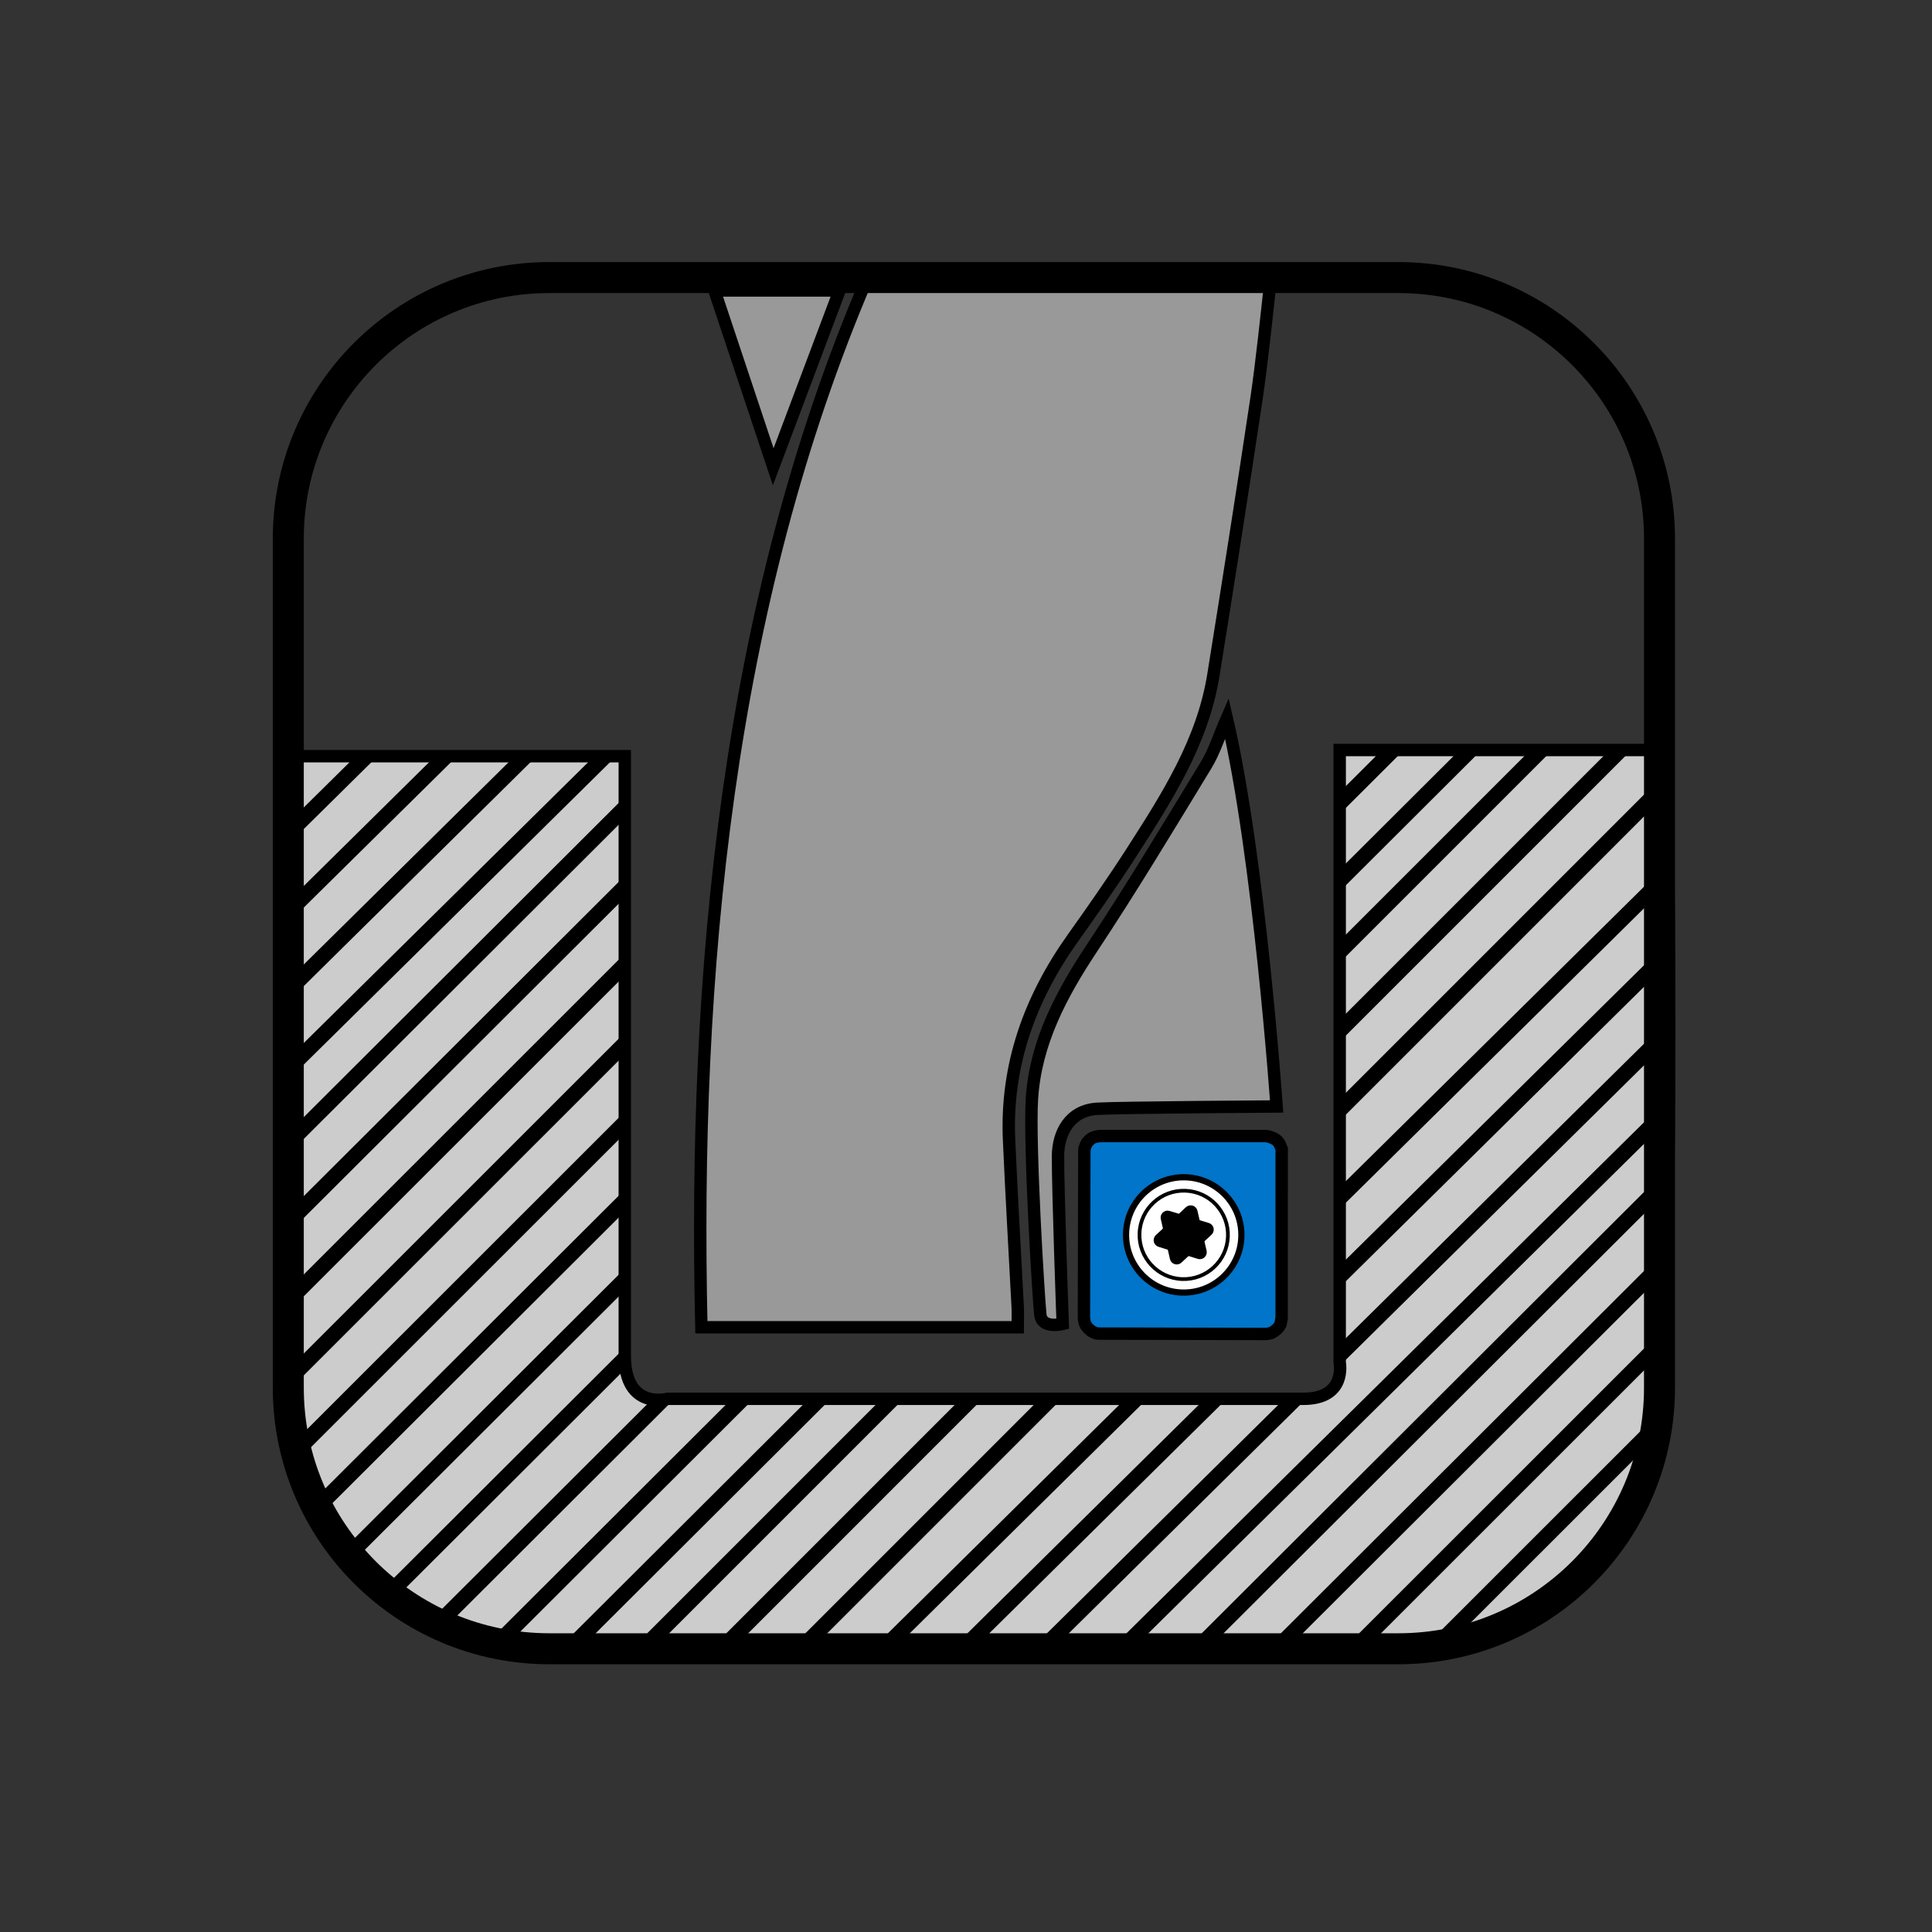 <?xml version="1.0" encoding="utf-8"?>
<!-- Generator: Adobe Illustrator 16.0.0, SVG Export Plug-In . SVG Version: 6.00 Build 0)  -->
<!DOCTYPE svg PUBLIC "-//W3C//DTD SVG 1.1//EN" "http://www.w3.org/Graphics/SVG/1.1/DTD/svg11.dtd">
<svg version="1.1" xmlns="http://www.w3.org/2000/svg" xmlns:xlink="http://www.w3.org/1999/xlink" x="0px" y="0px"
	 width="311.643px" height="311.644px" viewBox="0 0 311.643 311.644" enable-background="new 0 0 311.643 311.644"
	 xml:space="preserve">
<rect x="0" y="0" width="311.643" height="311.644" fill="#333333" stroke="none"/>
<g id="Layer_5">
	<rect x="0.89" y="0.122" fill="none" width="311.811" height="311.811"/>
</g>
<g id="Layer_1">
	<g>
		<path display="none" fill="#FFFFFF" d="M274.104,271.476c-77.743,0-155.485,0-233.228,0c0-76.698,0-153.397,0-230.097
			c77.743,0,155.485,0,233.228,0C274.104,118.079,274.104,194.778,274.104,271.476z M46.268,155.396
			c0,24.251-0.009,48.503,0.018,72.756c0.002,1.677,0.072,3.397,0.441,5.021c3.388,14.905,11.283,26.042,26.489,30.657
			c4.309,1.309,8.857,2.569,13.3,2.587c46.417,0.188,92.835,0.116,139.251,0.119c9.63,0.001,18.316-2.53,26.115-8.503
			c10.546-8.076,16.256-18.695,16.324-31.74c0.25-47.197,0.227-94.399-0.01-141.598c-0.047-9.306-2.567-18.289-8.896-25.581
			c-8.147-9.388-18.291-14.715-31.001-14.704c-46.937,0.04-93.876,0.04-140.815-0.022c-4.995-0.007-9.77,0.765-14.485,2.33
			c-14.781,4.905-26.821,20.608-26.756,36.704C46.341,107.413,46.27,131.405,46.268,155.396z"/>
		<path display="none" fill-rule="evenodd" clip-rule="evenodd" d="M115.458,48.519c-9.496,0-19.013-0.11-28.525,0.022
			C66.338,48.828,50.435,64.984,50.361,85.6c-0.039,10.695-0.013,21.39,0.001,32.086c0.001,1.27,0.11,2.541,0.191,4.292
			c16.953,0,33.691,0,50.766,0c0,2.159,0,3.833,0,5.506c-0.001,31.302-0.005,62.606,0,93.909c0.001,4.976,0.131,5.124,4.954,5.127
			c34.955,0.014,69.91,0.015,104.864,0.009c4.897-0.001,4.962-0.084,4.962-5.1c0.006-31.435,0.004-62.868,0.004-94.302
			c0-1.64,0-3.28,0-5.22c8.374,0,16.181,0,23.985,0c7.927,0,15.856,0,23.811,0c0.2-0.84,0.423-1.335,0.423-1.83
			c0.016-12,0.465-24.02-0.098-35.993c-0.875-18.609-13.629-32.78-31.84-35.081c-8.055-1.016-16.344-0.171-24.683-0.171
			c-0.171,0.712-0.415,1.452-0.518,2.213c-2.445,17.806-4.921,35.609-7.254,53.43c-0.279,2.132-0.104,4.44,0.396,6.54
			c4.863,20.425,8.331,41.02,8.691,62c0.043,2.54-0.315,9.327-0.315,9.327s-22.949-0.126-29.06,0.124
			c-5.865,0.239-5.609,2.618-5.609,2.618l0.56,31.046c0,0-0.542,1.053-1.434,1.013c-2.889-0.129-9.275,0.01-11.486,3.537
			c-0.272,0.431-1.168,0.542-1.802,0.663c-2.302,0.441-4.651,0.685-6.917,1.261c-3.203,0.817-6.223,0.551-9.081-1.053
			c-6.218-3.491-12.87-4.519-19.93-4.049c-4.506,0.301-9.048,0.057-13.732,0.057c-0.147-1.474-0.337-2.485-0.335-3.495
			c0.036-22.811-0.571-45.635,2.11-68.373c2.671-22.658,5.57-45.261,12.289-67.18c0.43-1.401,0.569-3.168,0.116-4.521
			C121.579,65.603,118.56,57.286,115.458,48.519z"/>
		<path fill-rule="evenodd" clip-rule="evenodd" fill="#999999" stroke="#000000" stroke-width="2" stroke-miterlimit="10" d="
			M164.163,214.094c0-1.314,0.048-2.341-0.006-3.36c-0.459-8.976-1.002-17.946-1.392-26.922
			c-0.522-12.083,3.381-22.784,10.323-32.532c3.25-4.564,6.464-9.163,9.494-13.876c5.716-8.89,11.429-17.826,13.15-28.543
			c2.397-14.916,4.743-29.841,6.979-44.782c0.746-4.987,1.723-14.042,2.28-19.313c-22.261,0-43.353,0-65.044,0
			c-22.741,52.96-28.135,112.643-26.809,169.329C130.362,214.094,147.232,214.094,164.163,214.094z"/>
		<path fill-rule="evenodd" clip-rule="evenodd" fill="#999999" stroke="#000000" stroke-width="2" stroke-miterlimit="10" d="
			M167.813,212.077c0.256,2.344,3.609,1.481,3.609,1.481s-0.792-21.779-0.758-27.103c0.023-3.693,1.87-7.355,6.359-7.605
			c3.769-0.21,28.903-0.369,28.903-0.369s-2.795-40.222-8.029-62.629c-1.246,2.861-2.021,5.393-3.356,7.584
			c-6.023,9.892-11.999,19.823-18.392,29.476c-4.974,7.51-9.138,15.296-9.695,24.378
			C166.004,184.678,167.524,209.41,167.813,212.077z"/>
		
			<polygon fill-rule="evenodd" clip-rule="evenodd" fill="#999999" stroke="#000000" stroke-width="2" stroke-miterlimit="10" points="
			115.244,46.848 124.727,75.295 135.425,46.848 		"/>
	</g>
	<g>
		<path fill="#0075C9" stroke="#000000" stroke-width="2" stroke-miterlimit="10" d="M206.651,213.085l-0.085,0.486l-0.234,0.417
			l-0.362,0.411l-0.434,0.34L205.109,215l-0.498,0.125l-0.43,0.054l-26.76-0.064l-0.49-0.021l-0.484-0.159l-0.417-0.224
			c-0.845-0.729-1.083-1.019-1.186-2.159l0.067-26.782l0.016-0.425l0.157-0.489l0.23-0.483c0.66-0.857,1.101-1.009,2.15-1.121
			l26.77,0.002l0.488,0.084c0.903,0.34,1.49,0.563,1.839,1.549l0.197,0.497l-0.019,0.495l-0.002,26.719L206.651,213.085z"/>
		<path fill="#FFFFFF" stroke="#000000" stroke-linecap="round" stroke-linejoin="round" stroke-miterlimit="500" d="
			M200.238,199.543c0.19-5.133-3.825-9.449-8.953-9.639c-5.137-0.188-9.454,3.82-9.642,8.953c-0.19,5.134,3.822,9.449,8.959,9.636
			C195.731,208.685,200.051,204.676,200.238,199.543z"/>
		<path stroke="#000000" stroke-miterlimit="10" d="M194.145,201.855c0.047,0.22-0.018,0.444-0.182,0.592
			c-0.159,0.147-0.388,0.207-0.601,0.142l-1.429-0.446c-0.207-0.054-0.438-0.007-0.603,0.139l-1.091,1.016
			c-0.159,0.153-0.399,0.208-0.608,0.141c-0.217-0.064-0.372-0.238-0.422-0.452l-0.33-1.451c-0.056-0.222-0.215-0.391-0.424-0.453
			l-1.426-0.442c-0.214-0.062-0.368-0.232-0.427-0.451c-0.037-0.216,0.023-0.442,0.181-0.594l1.099-1.014
			c0.162-0.15,0.227-0.377,0.184-0.594l-0.333-1.449c-0.055-0.215,0.018-0.436,0.178-0.587c0.169-0.156,0.399-0.211,0.61-0.14
			l1.423,0.434c0.211,0.063,0.445,0.017,0.606-0.134l1.085-1.017c0.166-0.15,0.404-0.203,0.614-0.14
			c0.213,0.065,0.364,0.24,0.418,0.451l0.335,1.453c0.047,0.221,0.214,0.39,0.417,0.459l1.428,0.435
			c0.208,0.063,0.374,0.237,0.425,0.453c0.043,0.216-0.021,0.447-0.181,0.588l-1.093,1.017c-0.168,0.151-0.229,0.379-0.188,0.592
			L194.145,201.855z"/>
		
			<path fill="none" stroke="#000000" stroke-width="0.6" stroke-linecap="round" stroke-linejoin="round" stroke-miterlimit="500" d="
			M198.07,199.458c0.146-3.936-2.928-7.245-6.861-7.387c-3.944-0.147-7.254,2.928-7.399,6.861c-0.146,3.933,2.93,7.247,6.875,7.391
			C194.619,206.47,197.927,203.396,198.07,199.458z"/>
	</g>
</g>
<g id="Layer_4">
	<path fill-rule="evenodd" clip-rule="evenodd" fill="#CCCCCC" stroke="#000000" stroke-width="2" stroke-miterlimit="10" d="
		M268.824,120.977h-52.723v98.805c0,0,1.17,5.855-5.855,5.855s-102.537,0-102.537,0s-6.927,1.883-6.927-6.927s0-96.733,0-96.733
		H47.956v113.331c0,0,4.165,28.36,40.663,30.647s136.953,0,136.953,0s38.342-2.888,41.635-33S268.824,120.977,268.824,120.977z"/>
	<g>
		<defs>
			<path id="SVGID_1_" d="M268.824,120.977h-52.723v98.805c0,0,1.17,5.855-5.855,5.855s-102.537,0-102.537,0
				s-6.927,1.883-6.927-6.927s0-96.733,0-96.733H47.956v113.331c0,0,4.165,28.36,40.663,30.647s136.953,0,136.953,0
				s38.342-2.888,41.635-33S268.824,120.977,268.824,120.977z"/>
		</defs>
		<clipPath id="SVGID_2_">
			<use xlink:href="#SVGID_1_"  overflow="visible"/>
		</clipPath>
		<polygon clip-path="url(#SVGID_2_)" fill-rule="evenodd" clip-rule="evenodd" points="70.106,289.354 266.968,93.073 
			263.438,93.073 66.577,289.354 		"/>
		<polygon clip-path="url(#SVGID_2_)" fill-rule="evenodd" clip-rule="evenodd" points="78.769,292.623 278.306,93.073 
			274.777,93.073 75.24,292.623 		"/>
		<polygon clip-path="url(#SVGID_2_)" fill-rule="evenodd" clip-rule="evenodd" points="87.272,296.875 286.81,97.325 
			283.281,97.325 83.744,296.875 		"/>
		<polygon clip-path="url(#SVGID_2_)" fill-rule="evenodd" clip-rule="evenodd" points="95.776,301.126 295.313,101.577 
			291.785,101.577 92.248,301.126 		"/>
		<polygon clip-path="url(#SVGID_2_)" fill-rule="evenodd" clip-rule="evenodd" points="102.862,306.795 278.217,133.651 
			274.688,133.651 99.335,306.795 		"/>
		<polygon clip-path="url(#SVGID_2_)" fill-rule="evenodd" clip-rule="evenodd" points="109.949,312.464 285.304,139.32 
			281.774,139.32 106.421,312.464 		"/>
		<polygon clip-path="url(#SVGID_2_)" fill-rule="evenodd" clip-rule="evenodd" points="117.036,318.133 292.39,144.989 
			288.861,144.989 113.507,318.133 		"/>
		<polygon clip-path="url(#SVGID_2_)" fill-rule="evenodd" clip-rule="evenodd" points="124.122,323.802 299.476,150.658 
			295.948,150.658 120.594,323.802 		"/>
		<polygon clip-path="url(#SVGID_2_)" fill-rule="evenodd" clip-rule="evenodd" points="131.208,329.471 290.955,170.089 
			287.428,170.089 127.681,329.471 		"/>
		<polygon clip-path="url(#SVGID_2_)" fill-rule="evenodd" clip-rule="evenodd" points="138.295,335.14 298.042,175.758 
			294.515,175.758 134.767,335.14 		"/>
		<polygon clip-path="url(#SVGID_2_)" fill-rule="evenodd" clip-rule="evenodd" points="145.382,340.809 331.73,154.539 
			328.203,154.539 141.853,340.809 		"/>
		<polygon clip-path="url(#SVGID_2_)" fill-rule="evenodd" clip-rule="evenodd" points="152.468,346.478 338.817,160.208 
			335.29,160.208 148.939,346.478 		"/>
		<polygon clip-path="url(#SVGID_2_)" fill-rule="evenodd" clip-rule="evenodd" points="159.554,352.147 345.904,165.876 
			342.377,165.876 156.026,352.147 		"/>
		<polygon clip-path="url(#SVGID_2_)" fill-rule="evenodd" clip-rule="evenodd" points="184.376,339.787 352.991,171.545 
			349.464,171.545 180.848,339.787 		"/>
		<polygon clip-path="url(#SVGID_2_)" fill-rule="evenodd" clip-rule="evenodd" points="191.462,345.456 360.078,177.214 
			356.551,177.214 187.935,345.456 		"/>
		<polygon clip-path="url(#SVGID_2_)" fill-rule="evenodd" clip-rule="evenodd" points="198.549,351.125 367.165,182.883 
			363.638,182.883 195.021,351.125 		"/>
		<polygon clip-path="url(#SVGID_2_)" fill-rule="evenodd" clip-rule="evenodd" points="205.635,356.793 374.252,188.552 
			370.725,188.552 202.107,356.793 		"/>
		<polygon clip-path="url(#SVGID_2_)" fill-rule="evenodd" clip-rule="evenodd" points="212.722,362.462 381.339,194.221 
			377.812,194.221 209.193,362.462 		"/>
		<polygon clip-path="url(#SVGID_2_)" fill-rule="evenodd" clip-rule="evenodd" points="219.809,368.131 388.426,199.89 
			384.898,199.89 216.28,368.131 		"/>
		<polygon clip-path="url(#SVGID_2_)" fill-rule="evenodd" clip-rule="evenodd" points="-42.291,173.774 67.154,65.021 
			63.625,65.021 -45.82,173.774 		"/>
		<polygon clip-path="url(#SVGID_2_)" fill-rule="evenodd" clip-rule="evenodd" points="-68.707,211.99 78.492,65.021 
			74.964,65.021 -72.235,211.99 		"/>
		<polygon clip-path="url(#SVGID_2_)" fill-rule="evenodd" clip-rule="evenodd" points="-60.203,216.242 86.996,69.272 
			83.468,69.272 -63.731,216.242 		"/>
		<polygon clip-path="url(#SVGID_2_)" fill-rule="evenodd" clip-rule="evenodd" points="-51.699,220.494 95.5,73.524 91.972,73.524 
			-55.228,220.494 		"/>
		<polygon clip-path="url(#SVGID_2_)" fill-rule="evenodd" clip-rule="evenodd" points="-44.613,226.162 130.741,53.018 
			127.213,53.018 -48.141,226.162 		"/>
		<polygon clip-path="url(#SVGID_2_)" fill-rule="evenodd" clip-rule="evenodd" points="-37.526,231.832 137.828,58.687 
			134.299,58.687 -41.055,231.832 		"/>
		<polygon clip-path="url(#SVGID_2_)" fill-rule="evenodd" clip-rule="evenodd" points="-30.439,237.5 144.914,64.355 
			141.386,64.355 -33.969,237.5 		"/>
		<polygon clip-path="url(#SVGID_2_)" fill-rule="evenodd" clip-rule="evenodd" points="-23.354,243.169 152,70.024 148.473,70.024 
			-26.882,243.169 		"/>
		<polygon clip-path="url(#SVGID_2_)" fill-rule="evenodd" clip-rule="evenodd" points="-16.268,248.837 143.479,89.456 
			139.952,89.456 -19.795,248.837 		"/>
		<polygon clip-path="url(#SVGID_2_)" fill-rule="evenodd" clip-rule="evenodd" points="-9.181,254.507 150.566,95.125 
			147.039,95.125 -12.709,254.507 		"/>
		<polygon clip-path="url(#SVGID_2_)" fill-rule="evenodd" clip-rule="evenodd" points="-2.094,260.175 184.255,73.905 
			180.728,73.905 -5.623,260.175 		"/>
		<polygon clip-path="url(#SVGID_2_)" fill-rule="evenodd" clip-rule="evenodd" points="4.992,265.845 191.342,79.574 
			187.814,79.574 1.464,265.845 		"/>
		<polygon clip-path="url(#SVGID_2_)" fill-rule="evenodd" clip-rule="evenodd" points="12.078,271.513 198.429,85.243 
			194.901,85.243 8.551,271.513 		"/>
		<polygon clip-path="url(#SVGID_2_)" fill-rule="evenodd" clip-rule="evenodd" points="36.9,259.154 205.516,90.912 
			201.988,90.912 33.372,259.154 		"/>
		<polygon clip-path="url(#SVGID_2_)" fill-rule="evenodd" clip-rule="evenodd" points="43.986,264.822 212.603,96.581 
			209.075,96.581 40.459,264.822 		"/>
		<polygon clip-path="url(#SVGID_2_)" fill-rule="evenodd" clip-rule="evenodd" points="51.073,270.492 219.689,102.25 
			216.162,102.25 47.545,270.492 		"/>
		<polygon clip-path="url(#SVGID_2_)" fill-rule="evenodd" clip-rule="evenodd" points="58.159,276.16 226.776,107.919 
			223.249,107.919 54.632,276.16 		"/>
		<polygon clip-path="url(#SVGID_2_)" fill-rule="evenodd" clip-rule="evenodd" points="65.246,281.83 233.863,113.588 
			230.336,113.588 61.718,281.83 		"/>
	</g>
</g>
<g id="Layer_2">
	<path fill="none" stroke="#000000" stroke-width="5" stroke-miterlimit="10" d="M267.688,223.841
		c0,23.26-18.855,42.114-42.115,42.114H88.619c-23.259,0-42.115-18.854-42.115-42.114V86.888c0-23.259,18.855-42.115,42.115-42.115
		h136.953c23.26,0,42.115,18.855,42.115,42.115V223.841z"/>
</g>
</svg>
